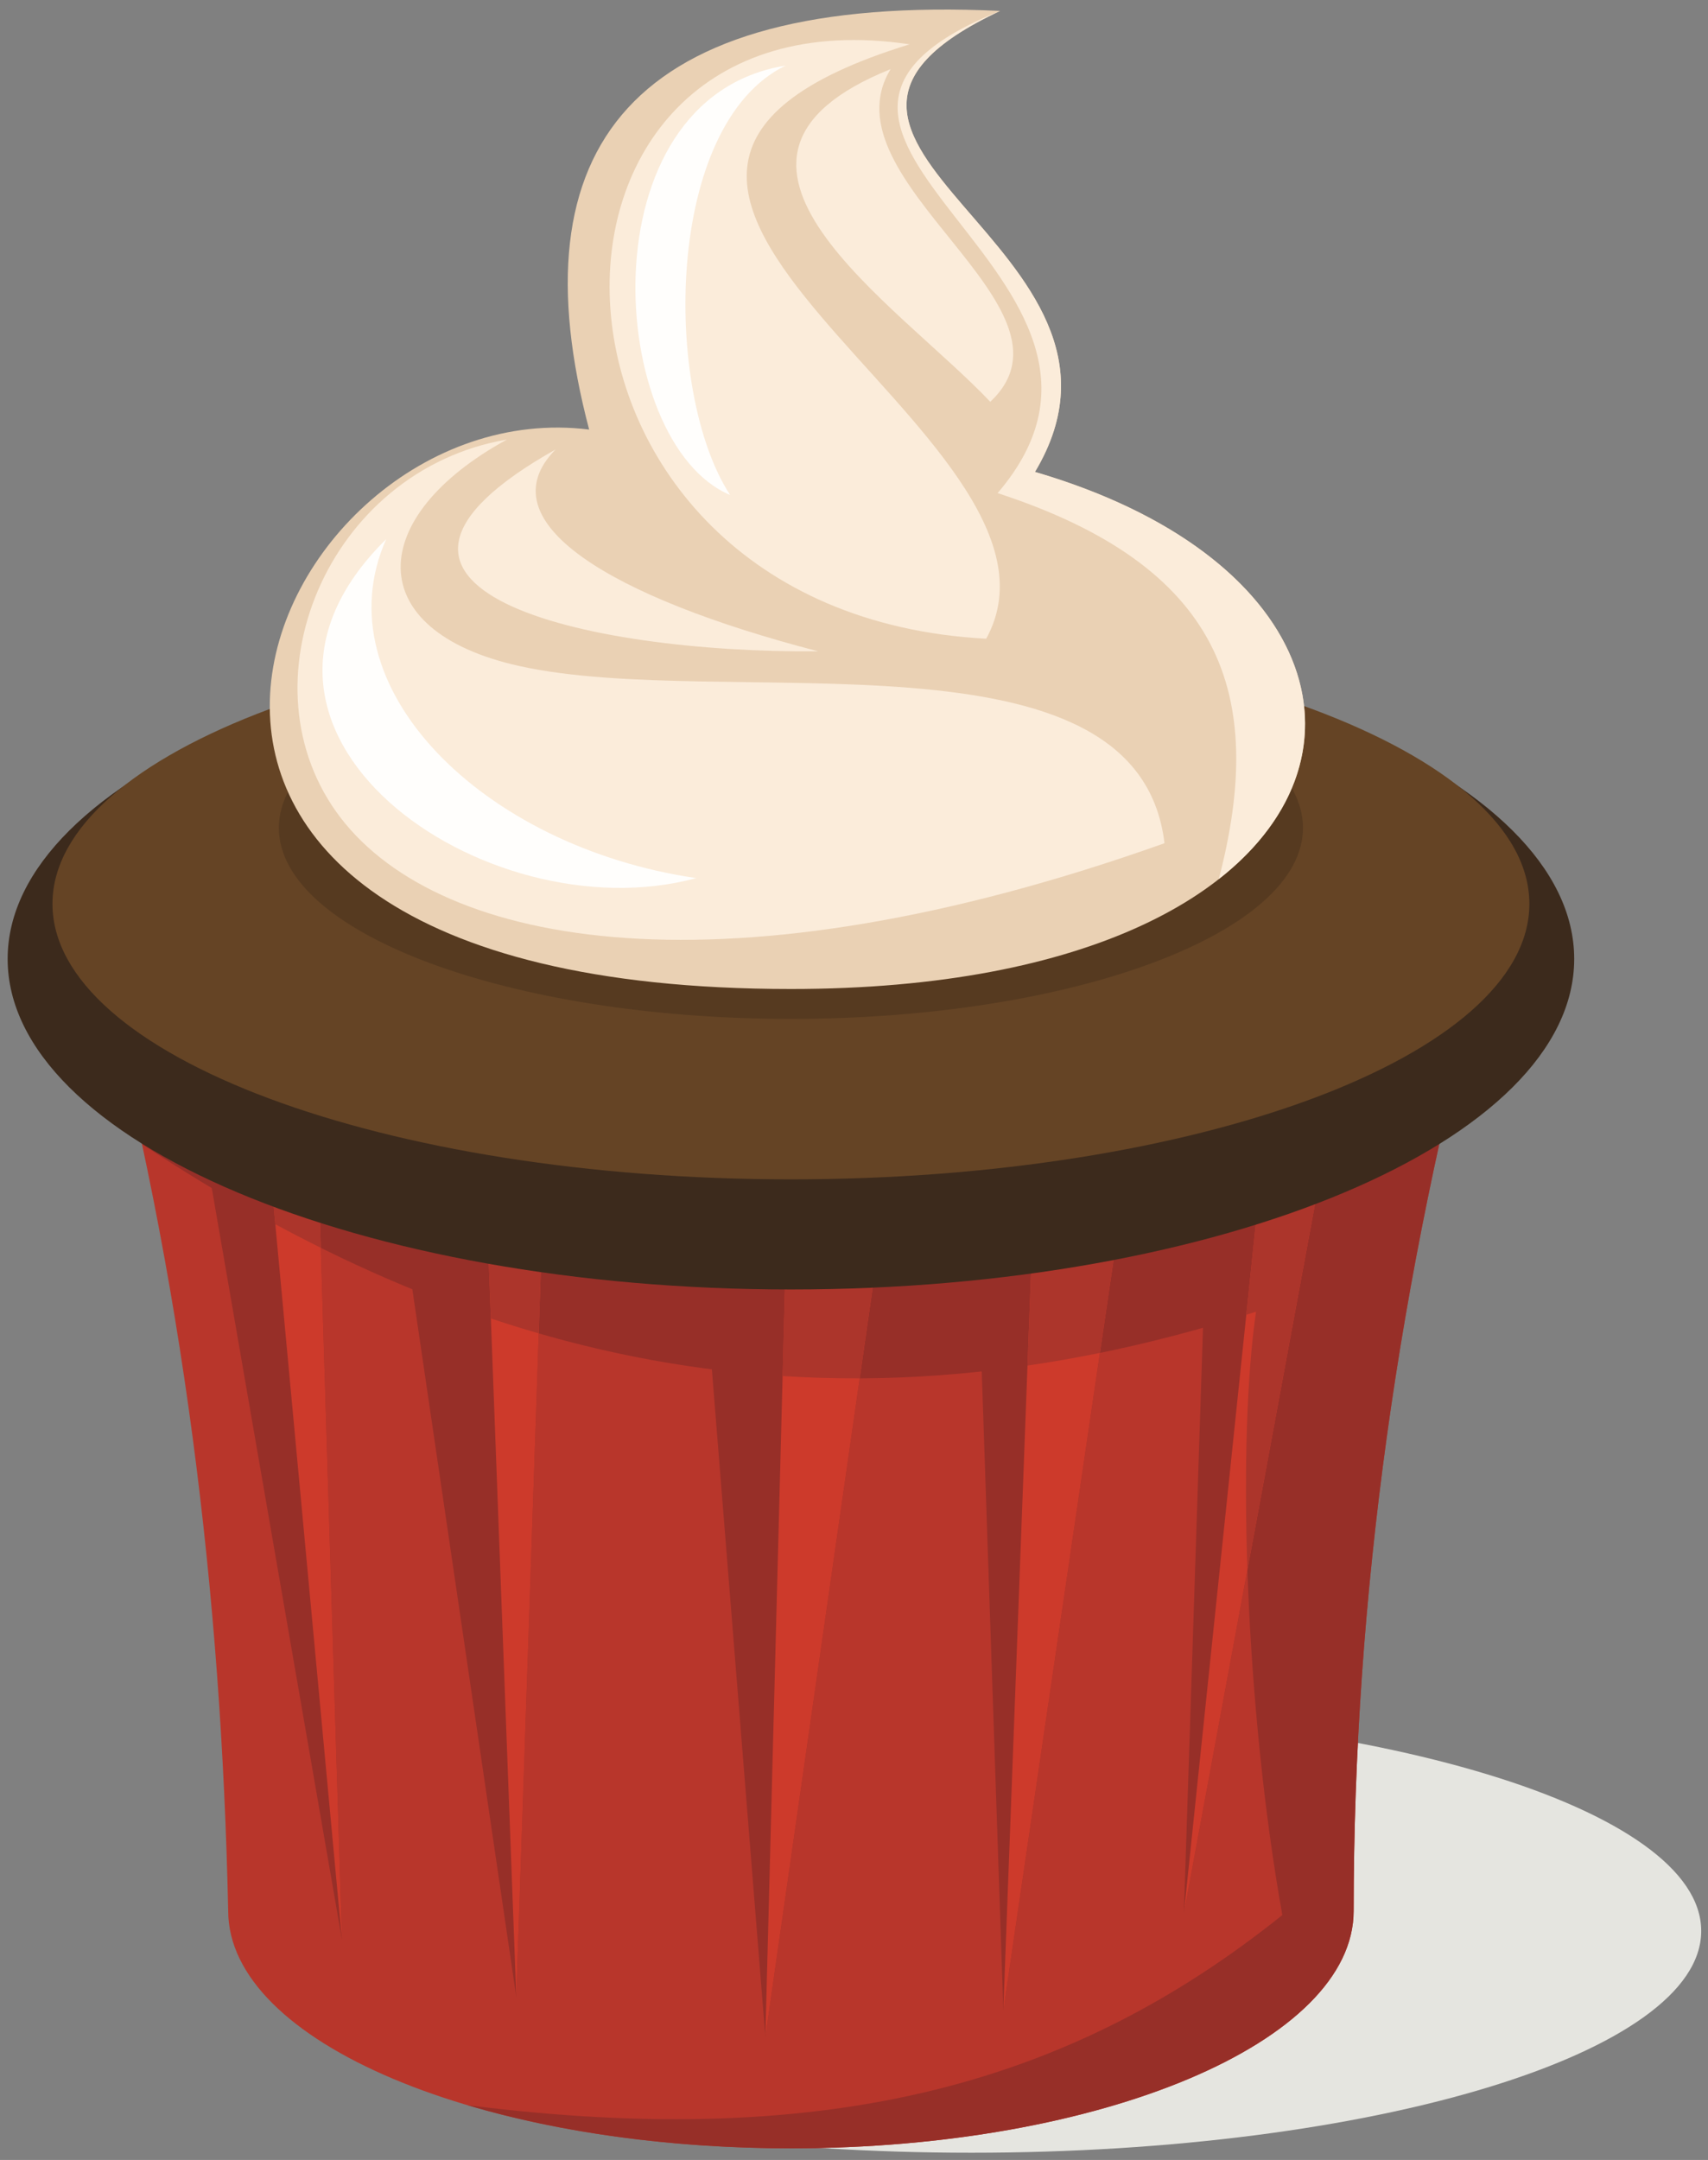 <?xml version="1.0" encoding="UTF-8"?>
<!DOCTYPE svg PUBLIC "-//W3C//DTD SVG 1.1//EN" "http://www.w3.org/Graphics/SVG/1.1/DTD/svg11.dtd">
<svg version="1.1" xmlns="http://www.w3.org/2000/svg" xmlns:xlink="http://www.w3.org/1999/xlink" x="0" y="0" width="572" height="723" viewBox="0, 0, 572, 723">
  <rect x="0" y="0" width="572" height="723" fill="#808080" stroke="none"/>
  <g id="Layer_1">
    <path d="M325.333,720.58 C459.941,720.58 569.729,687.23 569.729,646.344 C569.729,605.456 459.941,572.108 325.333,572.108 C190.726,572.108 80.939,605.456 80.939,646.344 C80.939,687.23 190.726,720.58 325.333,720.58" fill="#E5E5E0"/>
    <path d="M453.33,639.61 C453.33,683.51 368.956,719.101 264.875,719.101 C160.795,719.101 76.42,683.51 76.42,639.61 C74.164,534.429 61.537,428.383 32.586,320.98 C187.446,320.98 342.305,320.98 497.165,320.98 C468.229,428.292 453.349,534.524 453.33,639.61" fill="#B8362B"/>
    <path d="M453.33,639.61 C453.33,683.51 368.956,719.101 264.875,719.101 C224.565,719.101 187.219,713.76 156.578,704.666 C279.473,720.195 359.919,696.673 429.441,641.031 C417.143,572.148 414.076,484.58 420.632,439.063 C272.424,486.885 153.487,453.062 47.557,382.966 L159.282,320.98 L497.165,320.98 C468.229,428.292 453.349,534.524 453.33,639.61" fill="#972F28"/>
    <path d="M70.5,395.277 L114.515,649.265 L107.007,404.036 L88.669,384.825 L70.5,395.277" fill="#972F28"/>
    <path d="M236.206,430.972 L256.313,681.793 L293.013,425.723 L249.641,409.041 L236.206,430.972" fill="#972F28"/>
    <path d="M136.004,417.374 L172.903,668.449 L181.104,425.861 L162.893,401.533 L136.004,417.374" fill="#972F28"/>
    <path d="M440.488,402.517 L396.471,640.508 L403.979,410.721 L422.317,392.72 L440.488,402.517" fill="#972F28"/>
    <path d="M372.908,421.837 L336.009,672.912 L327.807,430.325 L346.021,405.997 L372.908,421.837" fill="#972F28"/>
    <path d="M256.313,681.793 L263.304,414.294 L293.013,425.723 L256.313,681.793 z M172.903,668.449 L162.893,401.533 L181.104,425.861 L172.903,668.449 z M114.515,649.265 L91.669,404.074 L107.007,404.036 L114.515,649.265 z M372.908,421.837 L336.009,672.912 L346.021,405.997 L372.908,421.837 z M396.471,640.508 L422.317,392.72 L440.354,403.222 L396.471,640.508" fill="#CD3A2B"/>
    <path d="M107.425,417.672 C102.318,415.136 97.244,412.508 92.202,409.789 L91.669,404.074 L107.007,404.036 L107.425,417.672 z M180.413,446.313 C175.031,444.759 169.688,443.095 164.385,441.323 L162.893,401.533 L181.104,425.861 L180.413,446.313 z M287.906,461.366 C279.195,461.404 270.594,461.143 262.096,460.605 L263.304,414.294 L293.013,425.723 L287.906,461.366 z M368.349,452.853 C360.178,454.517 352.098,455.93 344.104,457.094 L346.021,405.997 L372.908,421.837 L368.349,452.853 z M417.748,525.465 C416.583,491.541 417.529,460.594 420.632,439.063 C419.542,439.415 418.461,439.747 417.375,440.088 L422.317,392.72 L440.354,403.222 L417.748,525.465" fill="#AC352B"/>
    <path d="M264.875,418.959 C392.815,418.959 497.165,374.944 497.165,320.978 C497.165,267.015 392.815,222.997 264.875,222.997 C136.935,222.997 32.588,267.015 32.588,320.978 C32.588,374.944 136.935,418.959 264.875,418.959 z" fill-opacity="0" stroke="#0A0B09" stroke-width="1.576"/>
    <path d="M264.875,431.623 C409.355,431.623 527.192,381.919 527.192,320.978 C527.192,260.038 409.355,210.333 264.875,210.333 C120.397,210.333 2.559,260.038 2.559,320.978 C2.559,381.919 120.397,431.623 264.875,431.623" fill="#3C2A1C"/>
    <path d="M264.875,394.761 C401.084,394.761 512.178,353.338 512.178,302.548 C512.178,251.757 401.084,210.331 264.875,210.331 C128.667,210.331 17.574,251.757 17.574,302.548 C17.574,353.338 128.667,394.761 264.875,394.761" fill="#654425"/>
    <g>
      <path d="M264.875,341.052 C359.327,341.052 436.363,312.327 436.363,277.107 C436.363,241.888 359.327,213.161 264.875,213.161 C170.424,213.161 93.389,241.888 93.389,277.107 C93.389,312.327 170.424,341.052 264.875,341.052" fill="#563A20"/>
      <path d="M264.875,331.044 C-0.801,331.044 87.967,130.145 197.3,143.786 C172.473,49.587 210.729,-2.239 334.928,3.656 C241.23,47.586 391.926,82.341 346.605,157.966 C488.061,199.363 465.679,331.044 264.875,331.044" fill="#EAD1B4"/>
    </g>
    <path d="M334.928,3.656 C241.23,47.586 391.926,82.341 346.605,157.966 C440.08,185.322 461.985,252.093 408.168,294.248 C424.396,232.065 409,189.491 334.095,165.056 C396.515,92.21 233.091,44.805 334.928,3.656" fill="#FBECDA"/>
    <g>
      <path d="M389.984,282.248 C381.029,207.202 242.82,238.288 173.813,222.913 C120.68,211.074 122.607,172.885 169.78,147.121 C109.409,157.43 79.885,229.327 114.139,273.813 C147.801,317.527 243.421,334.401 389.984,282.248" fill="#FBECDA"/>
      <path d="M330.274,213.799 C368.055,145.08 153.642,61.267 304.626,14.835 C165.038,-5.944 168.42,205.163 330.274,213.799" fill="#FBECDA"/>
    </g>
    <path d="M274.039,218.022 C204.808,200.088 162.269,174.649 186.042,150.46 C103.047,197.171 195.25,218.653 274.039,218.022" fill="#FBECDA"/>
    <path d="M331.637,134.491 C365.418,102.793 275.335,60.671 298.273,23.136 C223.619,53.163 300.57,101.616 331.637,134.491" fill="#FBECDA"/>
    <path d="M233.167,293.927 C161.643,283.5 107.451,229.776 129.323,180.488 C64.262,244.507 162.303,313.116 233.167,293.927" fill="#FFFEFC"/>
    <path d="M244.506,165.672 C221.897,131.045 222.5,41.657 263.095,21.954 C195.353,32.886 203.159,148.406 244.506,165.672" fill="#FFFEFC"/>
  </g>
</svg>
